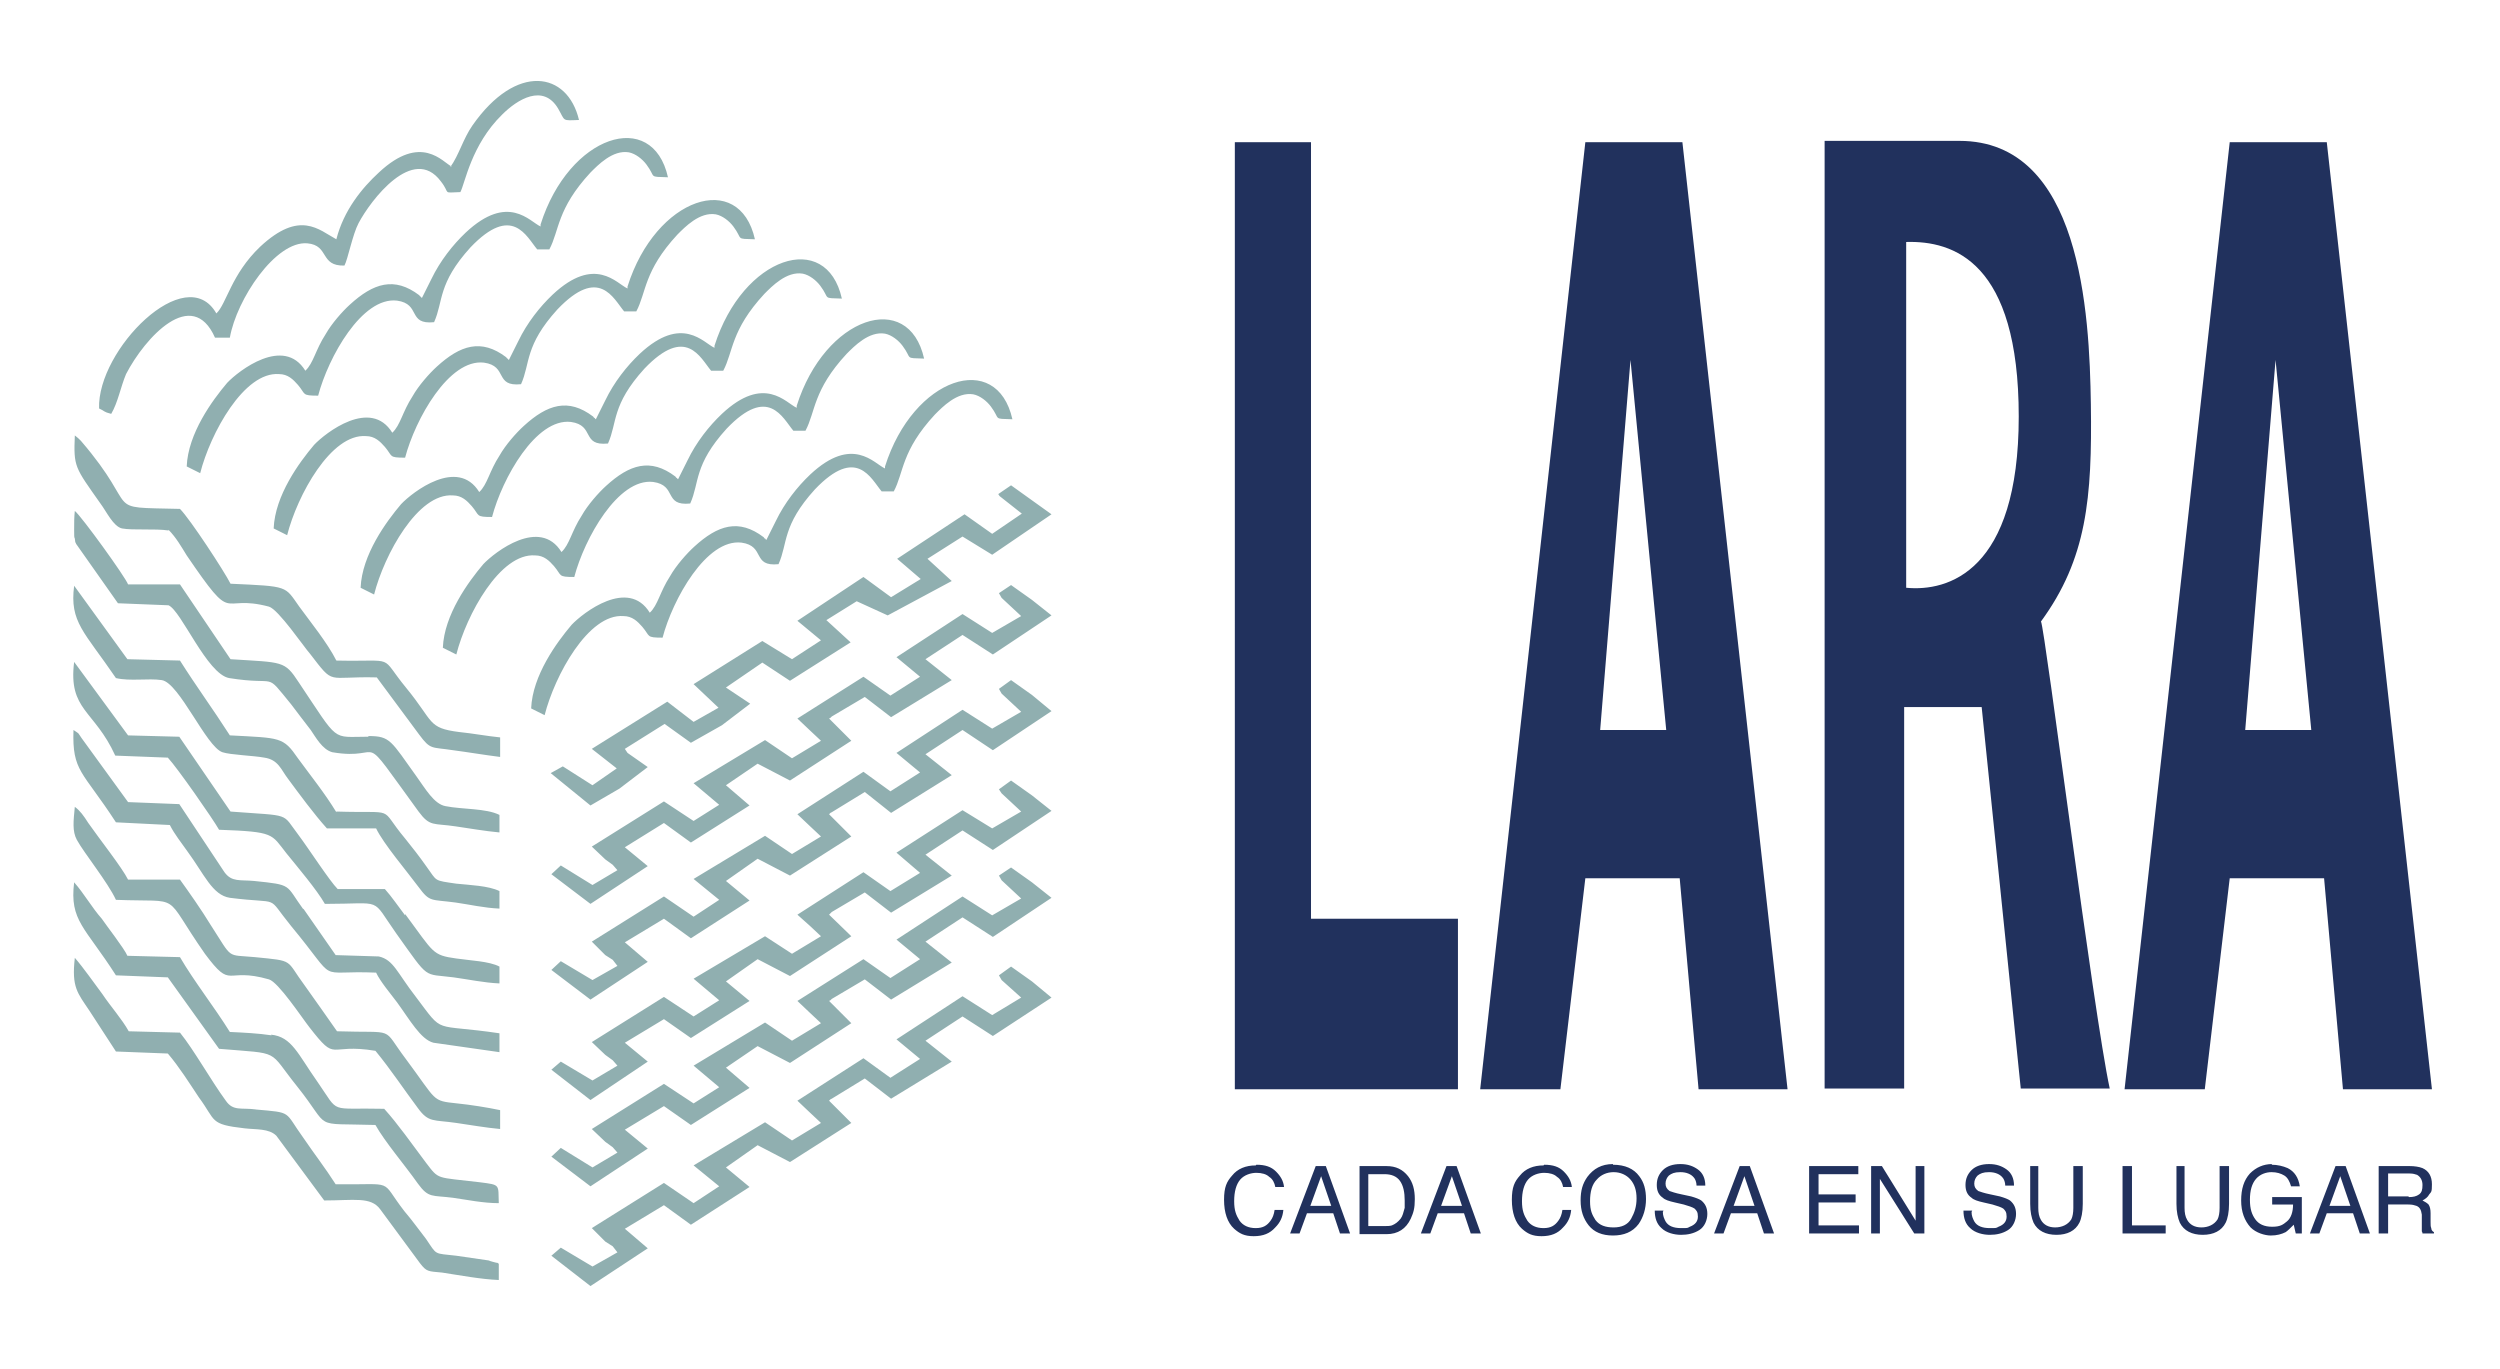<svg xmlns="http://www.w3.org/2000/svg" viewBox="0 0 370.9 203.1">
  <path fill="#21315d" d="M353 173h4.5c.7 0 1.4.1 1.9.3.9.4 1.4 1.2 1.4 2.4s-.1 1.1-.4 1.5c-.2.4-.6.7-1 .9.4.2.7.4.9.6.2.3.3.7.3 1.3v1.3c0 .4 0 .7.1.9 0 .3.2.5.4.6v.2h-1.7s0-.2-.1-.3v-2.5c-.1-.7-.3-1.1-.8-1.3-.3-.1-.6-.2-1.2-.2h-3v4.3h-1.4v-10Zm4.4 4.6c.6 0 1.1-.1 1.5-.4.4-.3.5-.7.5-1.4s-.3-1.2-.8-1.5c-.3-.1-.6-.2-1.1-.2h-3.2v3.4h3Zm-10.9-4.6h1.5l3.6 10h-1.5l-1-3h-3.9l-1.1 3h-1.4l3.8-10Zm2.2 5.9-1.5-4.4-1.6 4.4h3.1Zm-11.7-6.1c.9 0 1.7.2 2.4.5 1 .5 1.6 1.4 1.8 2.7h-1.3c-.2-.7-.5-1.3-1-1.6-.5-.3-1.1-.5-1.9-.5s-1.7.3-2.3 1c-.6.7-.9 1.7-.9 3.1s.3 2.2.8 2.9c.5.7 1.3 1.1 2.5 1.1s1.6-.3 2.2-.8c.6-.5.9-1.4.9-2.5h-3.1v-1.1h4.4v5.4h-.9l-.3-1.3c-.5.5-.9.9-1.2 1.1-.6.3-1.3.5-2.2.5s-2.2-.4-3-1.2c-.9-1-1.4-2.3-1.4-4s.4-3 1.3-4c.9-.9 2-1.4 3.3-1.4Zm-12.9.2v6.2c0 .7.1 1.3.4 1.8.4.7 1.1 1.1 2.1 1.1s1.9-.4 2.4-1.2c.2-.4.3-1 .3-1.7V173h1.4v5.6c0 1.2-.2 2.2-.5 2.8-.6 1.2-1.8 1.8-3.4 1.8s-2.8-.6-3.4-1.8c-.3-.7-.5-1.6-.5-2.8V173h1.4Zm-9.2 0h1.4v8.8h5v1.2h-6.4v-10Zm-12.5 0v6.2c0 .7.1 1.3.4 1.8.4.7 1.1 1.1 2.1 1.1s1.9-.4 2.4-1.2c.2-.4.3-1 .3-1.7V173h1.4v5.6c0 1.2-.2 2.2-.5 2.8-.6 1.2-1.8 1.8-3.4 1.8s-2.8-.6-3.4-1.8c-.3-.7-.5-1.6-.5-2.8V173h1.4Zm-9.9 6.8c0 .6.2 1 .4 1.4.4.7 1.2 1 2.3 1s.9 0 1.3-.2c.8-.3 1.2-.8 1.2-1.5s-.2-.9-.5-1.2c-.3-.2-.9-.4-1.6-.6l-1.3-.3c-.9-.2-1.5-.4-1.8-.7-.6-.4-.9-1-.9-1.9s.3-1.6.9-2.2c.6-.6 1.5-.9 2.6-.9s1.9.3 2.6.8c.7.5 1.1 1.3 1.1 2.4h-1.3c0-.5-.2-1-.4-1.2-.4-.5-1.1-.8-2-.8s-1.3.2-1.7.5c-.3.3-.5.7-.5 1.2s.2.8.6 1.1c.3.1.8.3 1.8.5l1.4.3c.7.2 1.2.4 1.5.6.6.5.9 1.1.9 2s-.4 1.9-1.2 2.4c-.8.5-1.7.7-2.7.7s-2.2-.3-2.9-1c-.7-.6-1-1.5-1-2.6h1.3Zm-14.9-6.8h1.6l5 8.1V173h1.3v10H284l-5.1-8.1v8.1h-1.3v-10Zm-9.2 0h7.3v1.2h-5.9v3h5.5v1.2h-5.5v3.4h6v1.2h-7.4v-10Zm-10.3 0h1.5l3.6 10h-1.5l-1-3h-3.9l-1.1 3h-1.4l3.8-10Zm2.2 5.9-1.5-4.4-1.6 4.4h3.1Zm-13.6.9c0 .6.2 1 .4 1.4.4.7 1.2 1 2.3 1s.9 0 1.3-.2c.8-.3 1.2-.8 1.2-1.5s-.2-.9-.5-1.2c-.3-.2-.9-.4-1.6-.6l-1.3-.3c-.9-.2-1.5-.4-1.8-.7-.6-.4-.9-1-.9-1.9s.3-1.6.9-2.2c.6-.6 1.5-.9 2.6-.9s1.9.3 2.6.8c.7.5 1.1 1.3 1.1 2.4h-1.3c0-.5-.2-1-.4-1.2-.4-.5-1.1-.8-2-.8s-1.3.2-1.7.5c-.3.3-.5.7-.5 1.2s.2.8.6 1.1c.3.1.8.3 1.8.5l1.4.3c.7.2 1.2.4 1.5.6.6.5.9 1.1.9 2s-.4 1.9-1.2 2.4c-.8.5-1.7.7-2.7.7s-2.2-.3-2.9-1c-.7-.6-1-1.5-1-2.6h1.3Zm-7.3 2.3c1.2 0 2.1-.4 2.6-1.3s.8-1.8.8-3-.3-2.1-.9-2.8c-.6-.7-1.5-1.1-2.5-1.1s-1.9.4-2.5 1.1c-.7.7-1 1.8-1 3.2s.3 2 .8 2.8c.6.8 1.5 1.1 2.7 1.1Zm-.1-9.3c1.8 0 3.1.6 3.9 1.7.7.9 1 2 1 3.4s-.4 2.7-1.1 3.7c-.9 1.2-2.2 1.7-3.8 1.7s-2.8-.5-3.6-1.5c-.8-1-1.2-2.2-1.2-3.7s.3-2.5 1-3.5c.9-1.2 2.1-1.9 3.8-1.9Zm-10.2 0c1.3 0 2.2.3 2.9 1 .7.7 1.1 1.4 1.2 2.3h-1.3c-.1-.6-.4-1.2-.9-1.5-.4-.4-1.1-.6-1.9-.6s-1.8.3-2.4 1c-.6.7-.9 1.8-.9 3.2s.3 2.1.8 2.9c.5.7 1.3 1.1 2.4 1.1s1.7-.4 2.2-1.1c.3-.4.5-.9.6-1.6h1.3c-.1 1.1-.5 1.9-1.2 2.6-.8.9-1.8 1.3-3.2 1.3s-2.1-.4-2.9-1.1c-1-.9-1.5-2.4-1.5-4.3s.4-2.7 1.2-3.6c.8-1 2-1.5 3.5-1.5Zm-14.5.2h1.5l3.6 10h-1.5l-1-3h-3.9l-1.1 3h-1.4l3.8-10Zm2.3 5.9-1.5-4.4-1.6 4.4h3.1Zm-15.2-5.9h4c1.4 0 2.4.5 3.2 1.5.7.9 1 2 1 3.4s-.2 2-.6 2.9c-.7 1.5-1.9 2.3-3.6 2.3h-4v-10Zm3.7 8.9c.4 0 .8 0 1.1-.1.5-.2.9-.5 1.3-1 .3-.4.4-.9.6-1.6v-1.1c0-1.2-.2-2.2-.7-2.9-.5-.7-1.3-1-2.3-1H203v7.7h2.4Zm-10.2-8.9h1.5l3.6 10h-1.5l-1-3h-3.9l-1.1 3h-1.4l3.8-10Zm2.3 5.9-1.5-4.4-1.6 4.4h3.1Zm-11.1-6.1c1.3 0 2.2.3 2.9 1 .7.7 1.1 1.4 1.2 2.3h-1.3c-.1-.6-.4-1.2-.9-1.5-.4-.4-1.1-.6-1.9-.6s-1.8.3-2.4 1c-.6.7-.9 1.8-.9 3.2s.3 2.1.8 2.9c.5.7 1.3 1.1 2.4 1.1s1.7-.4 2.2-1.1c.3-.4.5-.9.6-1.6h1.3c-.1 1.1-.5 1.9-1.2 2.6-.8.9-1.8 1.3-3.2 1.3s-2.1-.4-2.9-1.1c-1-.9-1.5-2.4-1.5-4.3s.4-2.7 1.2-3.6c.8-1 2-1.5 3.5-1.5Zm96.4-85.6c6.2.6 16.7-2.4 16.7-25.4s-9.7-26.1-16.7-25.9v51.2Zm-12.1 74.4V20.9h20c18 0 19.3 25.4 19.5 39.1.2 13.9-.6 22.9-7.4 32.2.6 1.1 7.8 58.2 10.2 69.3h-13.2l-5.8-56.6h-11.5v56.6h-11.8Zm-23.5-53.3-5.3-54.9-4.5 54.9h9.8Zm17.9 53.3H252l-2.8-31.3h-14l-3.7 31.3h-11.9l15.6-140.5h14.4l15.6 140.5Zm-81.9 0V21.1h11.3v115.2h21.8v25.3h-33.1zm159.7-53.3-5.3-54.9-4.5 54.9h9.8Zm17.8 53.3h-13.1l-2.8-31.3h-14l-3.7 31.3h-11.9l15.6-140.5h14.4l15.6 140.5Z"/>
  <path fill="#90afb0" fill-rule="evenodd" d="m156 91.3-2.9-2.3-3.1-2.2-1.8 1.2.4.7 2.9 2.7-4.3 2.5-4.4-2.8-9.8 6.4 3.5 2.9-4.4 2.8-4-2.8-9.8 6.2 1.9 1.8 1.6 1.5-4.3 2.6-4-2.7-10.6 6.4 3.8 3.2-3.8 2.4-4.4-2.9-10.7 6.7 2 1.9 1.1.8.7.8-3.7 2.2-4.7-2.9-1.4 1.3 5.8 4.4 8.5-5.6-3.4-2.8 5.8-3.6 4 2.9 8.7-5.5-3.5-3 4.7-3.2 4.8 2.5 9.1-5.9-3.3-3.3.2-.1.2-.2 4.9-2.9 3.9 3 9-5.5-3.9-3.1 5.5-3.6 4.5 2.9 8.7-5.8zm-7.9-18 .2.3 3.3 2.6-4.4 3-4.1-2.9-10 6.6 3.5 3-4.4 2.7-4.1-3-9.8 6.5 3.5 2.9-4.3 2.8-4.4-2.7-10.2 6.4 3.7 3.5-3.7 2.1-3.9-3-11.2 7 3.7 2.9-3.6 2.5-4.4-2.8-1.8 1 5.9 4.8 4.3-2.5 4.2-3.2-3-2.1-.4-.6 5.9-3.7 3.9 2.8 4.6-2.6 4.2-3.2-3.6-2.4 5.4-3.7 4.1 2.7 9-5.7-3.6-3.3 4.5-2.8 4.6 2.1 9.5-5.1-3.6-3.3 5.2-3.3 4.4 2.7 8.8-6-6-4.3-1.9 1.3zM80.2 33.6c-1.6-.7-4.8-5-11.1.9-1.9 1.8-3.8 4.2-5.1 6.9l-1.4 2.8c-.1 0-.2-.3-.2-.2s-.2-.2-.2-.2c-3.7-2.8-6.8-1.8-10.3 1.4-1.1 1-2.7 2.8-3.6 4.4-1.5 2.3-1.8 4.3-3 5.4-3.2-5.2-9.9 0-11.6 1.8-2.2 2.6-5.8 7.5-6 12.4l2 1c1.5-5.9 6.5-15.1 11.7-14.7 1.3 0 2.1.8 2.8 1.6 1.2 1.4.5 1.6 3 1.6C48.7 53 53.7 44 58.9 44.6c3.6.5 1.5 3.6 5.5 3.2 1.4-3.1.5-5.7 5.4-11.1 6.2-6.5 8.3-1.6 9.9.3h1.8c1.5-2.8 1.1-6 6.1-11.4 1.1-1.1 3.3-3.4 5.7-3 1 .2 2 1 2.6 1.8 1.5 2 .2 1.8 3.2 1.9-2.3-10.3-14.7-6.3-18.9 7M67 24.7c-1.3-.6-4.5-5-10.8.9-2.5 2.3-5.2 5.6-6.3 9.9-2.6-1.4-5.4-4.4-11.3 1.1-4.3 4.1-5 8.5-6.5 9.9-4.5-7.9-17.7 5.4-17.4 14.1.9.4.6.5 1.8.8 1-1.7 1.4-4 2.2-5.9 2.8-5.4 9.8-13.1 13.2-5.4h2.2c1-5.7 6.8-14.4 11.5-14 3.3.3 1.8 3.4 5.5 3.3.5-.9 1.2-4.6 2.1-6.3 1.8-3.4 8.1-11.7 12.2-6.2 1.5 1.9.1 1.7 2.9 1.6.7-1.3 1.6-7 6.2-11.5 2.3-2.3 6.1-4.6 8.3-.9 1.1 1.9.5 1.8 3.1 1.7-1.7-7.2-9.3-8.5-15.8.8-1.4 2-2 4.4-3.3 6.2M25 78.6c1.1 1.1 1.9 2.5 2.7 3.8C35 93.1 32.4 88 39.9 90c1.4.4 5.2 6 6.1 7 3.7 4.8 2.3 3.3 9.9 3.5l6.3 8.5c1.7 2.3 1.8 1.8 5 2.3 2.3.3 4.6.7 7 1v-2.9c-2-.2-4.1-.6-6.1-.8-4.7-.6-3.7-1.5-7.8-6.5-4.2-5.1-1.2-3.9-10.4-4.1-1.3-2.6-3.9-5.8-5.5-8-2.2-3.1-1.5-3-10.2-3.4-.9-1.8-6-9.6-7.5-11.1-11.9-.3-5.5.6-14.7-10.1-.5-.5-.3-.3-.9-.8-.2 4.7 0 4.7 3.8 10.1.9 1.2 1.9 3.4 3.2 3.7 1.6.3 4.9 0 6.9.3m13 85.9c-2.2-.3-3.4.3-4.5-1.3-2.2-3-4.7-7.5-6.8-10.1l-7.6-.2c-1-1.8-2.7-3.7-3.9-5.5-1.2-1.6-2.8-3.9-4.1-5.4-.5 4.4.4 5.2 2.2 7.9 1.2 1.8 2.5 3.9 3.9 6l7.7.3c1.7 2 3.2 4.4 4.6 6.5 2.6 3.5 1.5 4 6.8 4.6 1.7.2 3.6 0 4.7 1.1l7.1 9.6c4.4 0 6.9-.6 8.3 1.3l5.9 8c1 1.3 1.2 1.2 3.3 1.4 2.6.4 5.8 1 8.4 1.1v-2.4c-.4-.3.1 0-.9-.3-.1 0-.6-.2-.6-.2l-4.8-.7c-3.4-.4-2.8 0-4.5-2.5-1.1-1.4-2-2.7-3.2-4.1-3.8-4.9-1.1-3.9-10.2-4-1.6-2.5-3.1-4.4-4.8-6.9-2.9-4-1.5-3.7-7.1-4.2m-6.6-27.3c-1.4-2.3-3.3-5-4.6-6.8H19c-.9-1.8-4.3-6.1-5.9-8.4-.7-1.1-1.2-1.8-2-2.4-.2 2.1-.4 3.6.3 4.9 1.1 2 4.6 6.3 5.8 8.9 10.2.4 6.7-1.3 13.2 8 4.1 5.5 2.9 1.9 9.5 3.8 1.4.4 4.9 5.7 6 7.1 4.2 5.4 2.6 2.3 9.8 3.5 2.3 2.8 4.2 5.7 6.3 8.5 1.6 2.2 2.3 1.7 5.7 2.2 2.1.3 4.3.7 6.5.9v-2.8c-1.9-.4-4.4-.8-6.4-1-3.8-.4-2.9-.3-7.6-6.6-3.7-4.9-1.2-3.8-10.2-4.1-1.6-2.3-3.1-4.4-4.8-6.8-2.9-3.9-1.4-3.6-7.4-4.2-4.3-.4-3.2.4-6.5-4.7m18.6-16.8c-1.7-2.8-3.8-5.4-5.7-8-2.2-3.2-2.6-3-10.1-3.4-2.5-3.9-5-7.3-7.4-11.1l-7.8-.2L11 86.9c-.7 5.4 1.5 6.8 6.2 13.7 2.1.5 4.8 0 6.8.3 2.6.4 6.6 9.9 9 10.7 1.2.4 4.6.5 6.2.8 2.1.3 2.5 1.8 3.5 3.1 1.7 2.3 3.9 5.3 5.8 7.4h7.3c1.1 2.3 4.6 6.4 6.3 8.7 1.7 2.3 1.8 1.8 5.5 2.3 2.1.3 4.2.8 6.5.9v-2.6c-1.6-.8-4.5-.9-6.4-1.1-3.4-.5-2.8-.3-4.4-2.5-1.2-1.7-2-2.7-3.2-4.2-4.1-4.9-.9-3.7-10.2-4M45 134.9c-2.7-3.7-1.5-3.6-7.3-4.2-2.1-.2-3.3.2-4.4-1.3l-6.7-10.1-7.6-.3-6.9-9.5c-.7-1-.2-.5-1.2-1.2-.2 6.2 1.3 6 6.3 13.7l8 .4c.7 1.4 1.7 2.6 2.6 3.9 2.5 3.4 3.7 6.5 6.3 6.9 7.9 1 5.2-.6 9.1 4.2 7.3 8.8 3.3 6.5 12.6 6.9.6 1.3 2.2 3.2 3.1 4.4 1.9 2.6 3.5 5.5 5.4 6l9.8 1.4v-2.8c-10.1-1.5-8.1.3-12.4-5.4-2.8-3.6-3.3-5.5-5.5-6l-6.4-.2-4.8-6.9Zm9.6-25.6c-5.5 0-4.2 1-10.3-8.1-2.1-3.2-2.3-2.9-10.1-3.4l-7.5-11.1H19c-.4-1.1-6.9-10.1-7.9-10.9-.1.9-.1 1.8-.1 2.8s0 1.1.1 1.3c.2 1.3-.1 0 .2.8l6.2 8.8 7.5.3c1.9.8 5.7 10.2 9 10.8 7.5 1.2 5.1-1.1 9.2 3.9 1 1.3 1.8 2.4 2.9 3.8.7 1 1.7 2.9 3.2 3.3 8.2 1.4 3.4-4.1 12.8 8.8 1.7 2.3 2.2 1.7 5.5 2.2 2.1.3 4.3.7 6.5.9v-2.6c-2-1-5.5-.8-8-1.3-1.7-.3-3-2.6-4.3-4.4-3.8-5.3-3.9-6-7.1-6m-14.4 44.4c-2-.3-4.1-.4-6.2-.5-2.3-3.7-5.3-7.5-7.4-11.1l-7.8-.2c-.4-1-3.2-4.6-3.8-5.5-1.5-1.7-2.6-3.7-4.1-5.4-.7 5.7 1.6 6.6 6.2 13.8l7.7.3 7.6 10.6c9.4.8 7.1 0 11.6 5.6 5.2 6.5 1.9 5.4 11.6 5.7 1.4 2.5 4.4 6 6.3 8.7 1.6 2.2 2.1 1.7 5.2 2.1 2.1.3 4.5.8 6.8.8-.1-2.8.3-2.7-2.8-3.1-6.6-.8-6-.3-8-2.9-2.1-2.8-4.2-5.8-6.2-8-8.4-.2-6.5.9-9.9-4-2.9-4.1-3.8-6.7-6.9-7m19.9-17.7c-1-1.3-2-2.8-3-3.9h-7c-1.2-1.2-4.3-6-5.8-8-2.6-3.4-.9-2.8-10.1-3.5l-7.6-11.1-7.6-.2-8-10.9c-.9 7.2 3 7.1 6.1 13.9l7.8.3c1.4 1.5 6.7 9.1 7.6 10.7 8.3.3 7.7.6 10 3.5 1.7 2.1 4.5 5.4 5.7 7.5 8.9 0 6.7-1.1 10.6 4.4 5 7 3.9 5.9 8.5 6.5 2.2.3 4.5.8 6.8.9v-2.5c-1.5-.8-4.4-.9-6.4-1.2-3.6-.5-3.3-.8-7.6-6.6m95.9-30.1-2.9-2.4-3.1-2.2-1.8 1.3.4.7 2.9 2.7-4.3 2.5-4.4-2.8-9.8 6.4 3.5 2.9-4.4 2.8-4-2.9-9.8 6.3 1.9 1.8 1.6 1.5-4.3 2.6-4-2.7-10.6 6.4 3.8 3.1-3.8 2.5-4.4-3-10.7 6.7 2 2 1.1.7.7.9-3.7 2.1-4.7-2.8-1.4 1.3 5.8 4.4 8.5-5.6-3.4-2.9 5.8-3.5 4 2.9 8.7-5.6-3.5-2.9 4.7-3.3 4.8 2.5 9.1-5.8-3.3-3.3.2-.2.2-.1 4.9-3 3.9 3.1 9-5.6-3.9-3.1 5.5-3.6 4.5 3 8.7-5.8zm0 14.8-2.9-2.3-3.1-2.2-1.8 1.3.4.6 2.9 2.7-4.3 2.5-4.4-2.7-9.8 6.3 3.5 3-4.4 2.7-4-2.8-9.8 6.3 1.9 1.7 1.6 1.5-4.3 2.6-4-2.6-10.6 6.3 3.8 3.2-3.8 2.4-4.4-2.9-10.7 6.7 2 1.9 1.1.8.7.8-3.7 2.2-4.7-2.8-1.4 1.2 5.8 4.5 8.5-5.7-3.4-2.8 5.8-3.5 4 2.8 8.7-5.5-3.5-2.9 4.7-3.3 4.8 2.5 9.1-5.9-3.3-3.2.2-.2.2-.2 4.9-2.9 3.9 3 9-5.5-3.9-3.1 5.5-3.6 4.5 2.9 8.7-5.8zm0 12.9-2.9-2.3-3.1-2.2-1.8 1.2.4.7 2.9 2.7-4.3 2.5-4.4-2.8-9.8 6.4 3.5 2.9-4.4 2.8-4-2.8-9.8 6.2 1.9 1.8 1.6 1.5-4.3 2.6-4-2.7-10.6 6.4 3.8 3.2-3.8 2.4-4.4-2.9-10.7 6.7 2 1.9 1.1.8.7.8-3.7 2.2-4.7-2.9-1.4 1.3 5.8 4.4 8.5-5.6-3.4-2.8 5.8-3.5 4 2.8 8.7-5.5-3.5-3 4.7-3.2 4.8 2.5 9.1-5.9-3.3-3.3.2-.1.2-.2 4.9-2.9 3.9 3 9-5.5-3.9-3.1 5.5-3.6 4.5 2.9 8.7-5.8zm0 14.8-2.9-2.4-3.1-2.2-1.8 1.3.4.7 2.9 2.6-4.3 2.6-4.4-2.8-9.8 6.4 3.5 2.9-4.4 2.8-4-2.9-9.8 6.3 1.9 1.8 1.6 1.5-4.3 2.6-4-2.7-10.6 6.4 3.8 3.1-3.8 2.5-4.4-3-10.7 6.7 2 2 1.1.7.7.9-3.7 2.1-4.7-2.8-1.4 1.2 5.8 4.5 8.5-5.6-3.4-2.9 5.8-3.5 4 2.9 8.7-5.6-3.5-2.9 4.7-3.3 4.8 2.5 9.1-5.8-3.3-3.3.2-.2.2-.1 4.9-3 3.9 3 9-5.5-3.9-3.1 5.5-3.6 4.5 2.9 8.7-5.7zM93.1 42.8c-1.6-.7-4.8-5-11.1.9-1.9 1.8-3.8 4.2-5.1 6.9l-1.4 2.8c-.1 0-.2-.3-.2-.2s-.2-.2-.2-.2c-3.7-2.8-6.8-1.8-10.3 1.4-1.1 1-2.7 2.8-3.6 4.4-1.5 2.3-1.8 4.3-3 5.4-3.2-5.2-9.9 0-11.6 1.8-2.2 2.6-5.8 7.5-6 12.4l2 1c1.5-5.9 6.5-15.1 11.7-14.7 1.3 0 2.1.8 2.8 1.6 1.2 1.4.5 1.6 3 1.6 1.5-5.7 6.5-14.7 11.7-14.1 3.6.5 1.5 3.6 5.5 3.2 1.4-3.1.5-5.7 5.4-11.1 6.2-6.5 8.3-1.6 9.9.3h1.8c1.5-2.8 1.1-6 6.1-11.4 1.1-1.1 3.3-3.4 5.7-3 1 .2 2 1 2.6 1.8 1.5 2 .2 1.8 3.2 1.9-2.3-10.3-14.7-6.3-18.9 7m12.9 9.1c-1.6-.7-4.8-5-11.1.9-1.9 1.8-3.8 4.2-5.1 6.9l-1.4 2.8c-.1 0-.2-.3-.2-.2s-.2-.2-.2-.2c-3.7-2.8-6.8-1.8-10.3 1.4-1.1 1-2.7 2.8-3.6 4.4-1.5 2.3-1.8 4.3-3 5.4-3.2-5.2-9.9 0-11.6 1.8-2.2 2.6-5.8 7.5-6 12.4l2 1C57 82.3 62 73.1 67.2 73.5c1.3 0 2.1.8 2.8 1.6 1.2 1.4.5 1.6 3 1.6C74.5 71 79.5 62 84.7 62.6c3.6.5 1.5 3.6 5.5 3.2 1.4-3.1.5-5.7 5.4-11.1 6.2-6.5 8.3-1.6 9.9.3h1.8c1.5-2.8 1.1-6 6.1-11.4 1.1-1.1 3.3-3.4 5.7-3 1 .2 2 1 2.6 1.8 1.5 2 .2 1.8 3.2 1.9-2.3-10.3-14.7-6.3-18.9 7m12.2 9.2c-1.6-.7-4.8-5-11.1.9-1.9 1.8-3.8 4.2-5.1 6.9l-1.4 2.8c-.1 0-.2-.3-.2-.2s-.2-.2-.2-.2c-3.7-2.8-6.8-1.8-10.3 1.4-1.1 1-2.7 2.8-3.6 4.4-1.5 2.3-1.8 4.3-3 5.4-3.2-5.2-9.9 0-11.6 1.8-2.2 2.6-5.8 7.5-6 12.4l2 1c1.5-5.9 6.5-15.1 11.7-14.7 1.3 0 2.1.8 2.8 1.6 1.2 1.4.5 1.6 3 1.6 1.5-5.7 6.5-14.7 11.7-14.1 3.6.5 1.5 3.6 5.5 3.2 1.4-3.1.5-5.7 5.4-11.1 6.2-6.5 8.3-1.6 9.9.3h1.8c1.5-2.8 1.1-6 6.1-11.4 1.1-1.1 3.3-3.4 5.7-3 1 .2 2 1 2.6 1.8 1.5 2 .2 1.8 3.2 1.9-2.3-10.3-14.7-6.3-18.9 7m13.1 9.3c-1.6-.7-4.8-5-11.1.9-1.9 1.8-3.8 4.2-5.1 6.9l-1.4 2.8c-.1 0-.2-.3-.2-.2s-.2-.2-.2-.2c-3.7-2.8-6.8-1.8-10.3 1.4-1.1 1-2.7 2.8-3.6 4.4-1.5 2.3-1.8 4.3-3 5.4-3.2-5.2-9.9 0-11.6 1.8-2.2 2.6-5.8 7.5-6 12.4l2 1c1.5-5.9 6.5-15.1 11.7-14.7 1.3 0 2.1.8 2.8 1.6 1.2 1.4.5 1.6 3 1.6 1.5-5.7 6.5-14.7 11.7-14.1 3.6.5 1.5 3.6 5.5 3.2 1.4-3.1.5-5.7 5.4-11.1 6.2-6.5 8.3-1.6 9.9.3h1.8c1.5-2.8 1.1-6 6.1-11.4 1.1-1.1 3.3-3.4 5.7-3 1 .2 2 1 2.6 1.8 1.5 2 .2 1.8 3.2 1.9-2.3-10.3-14.7-6.3-18.9 7"/>
</svg>
